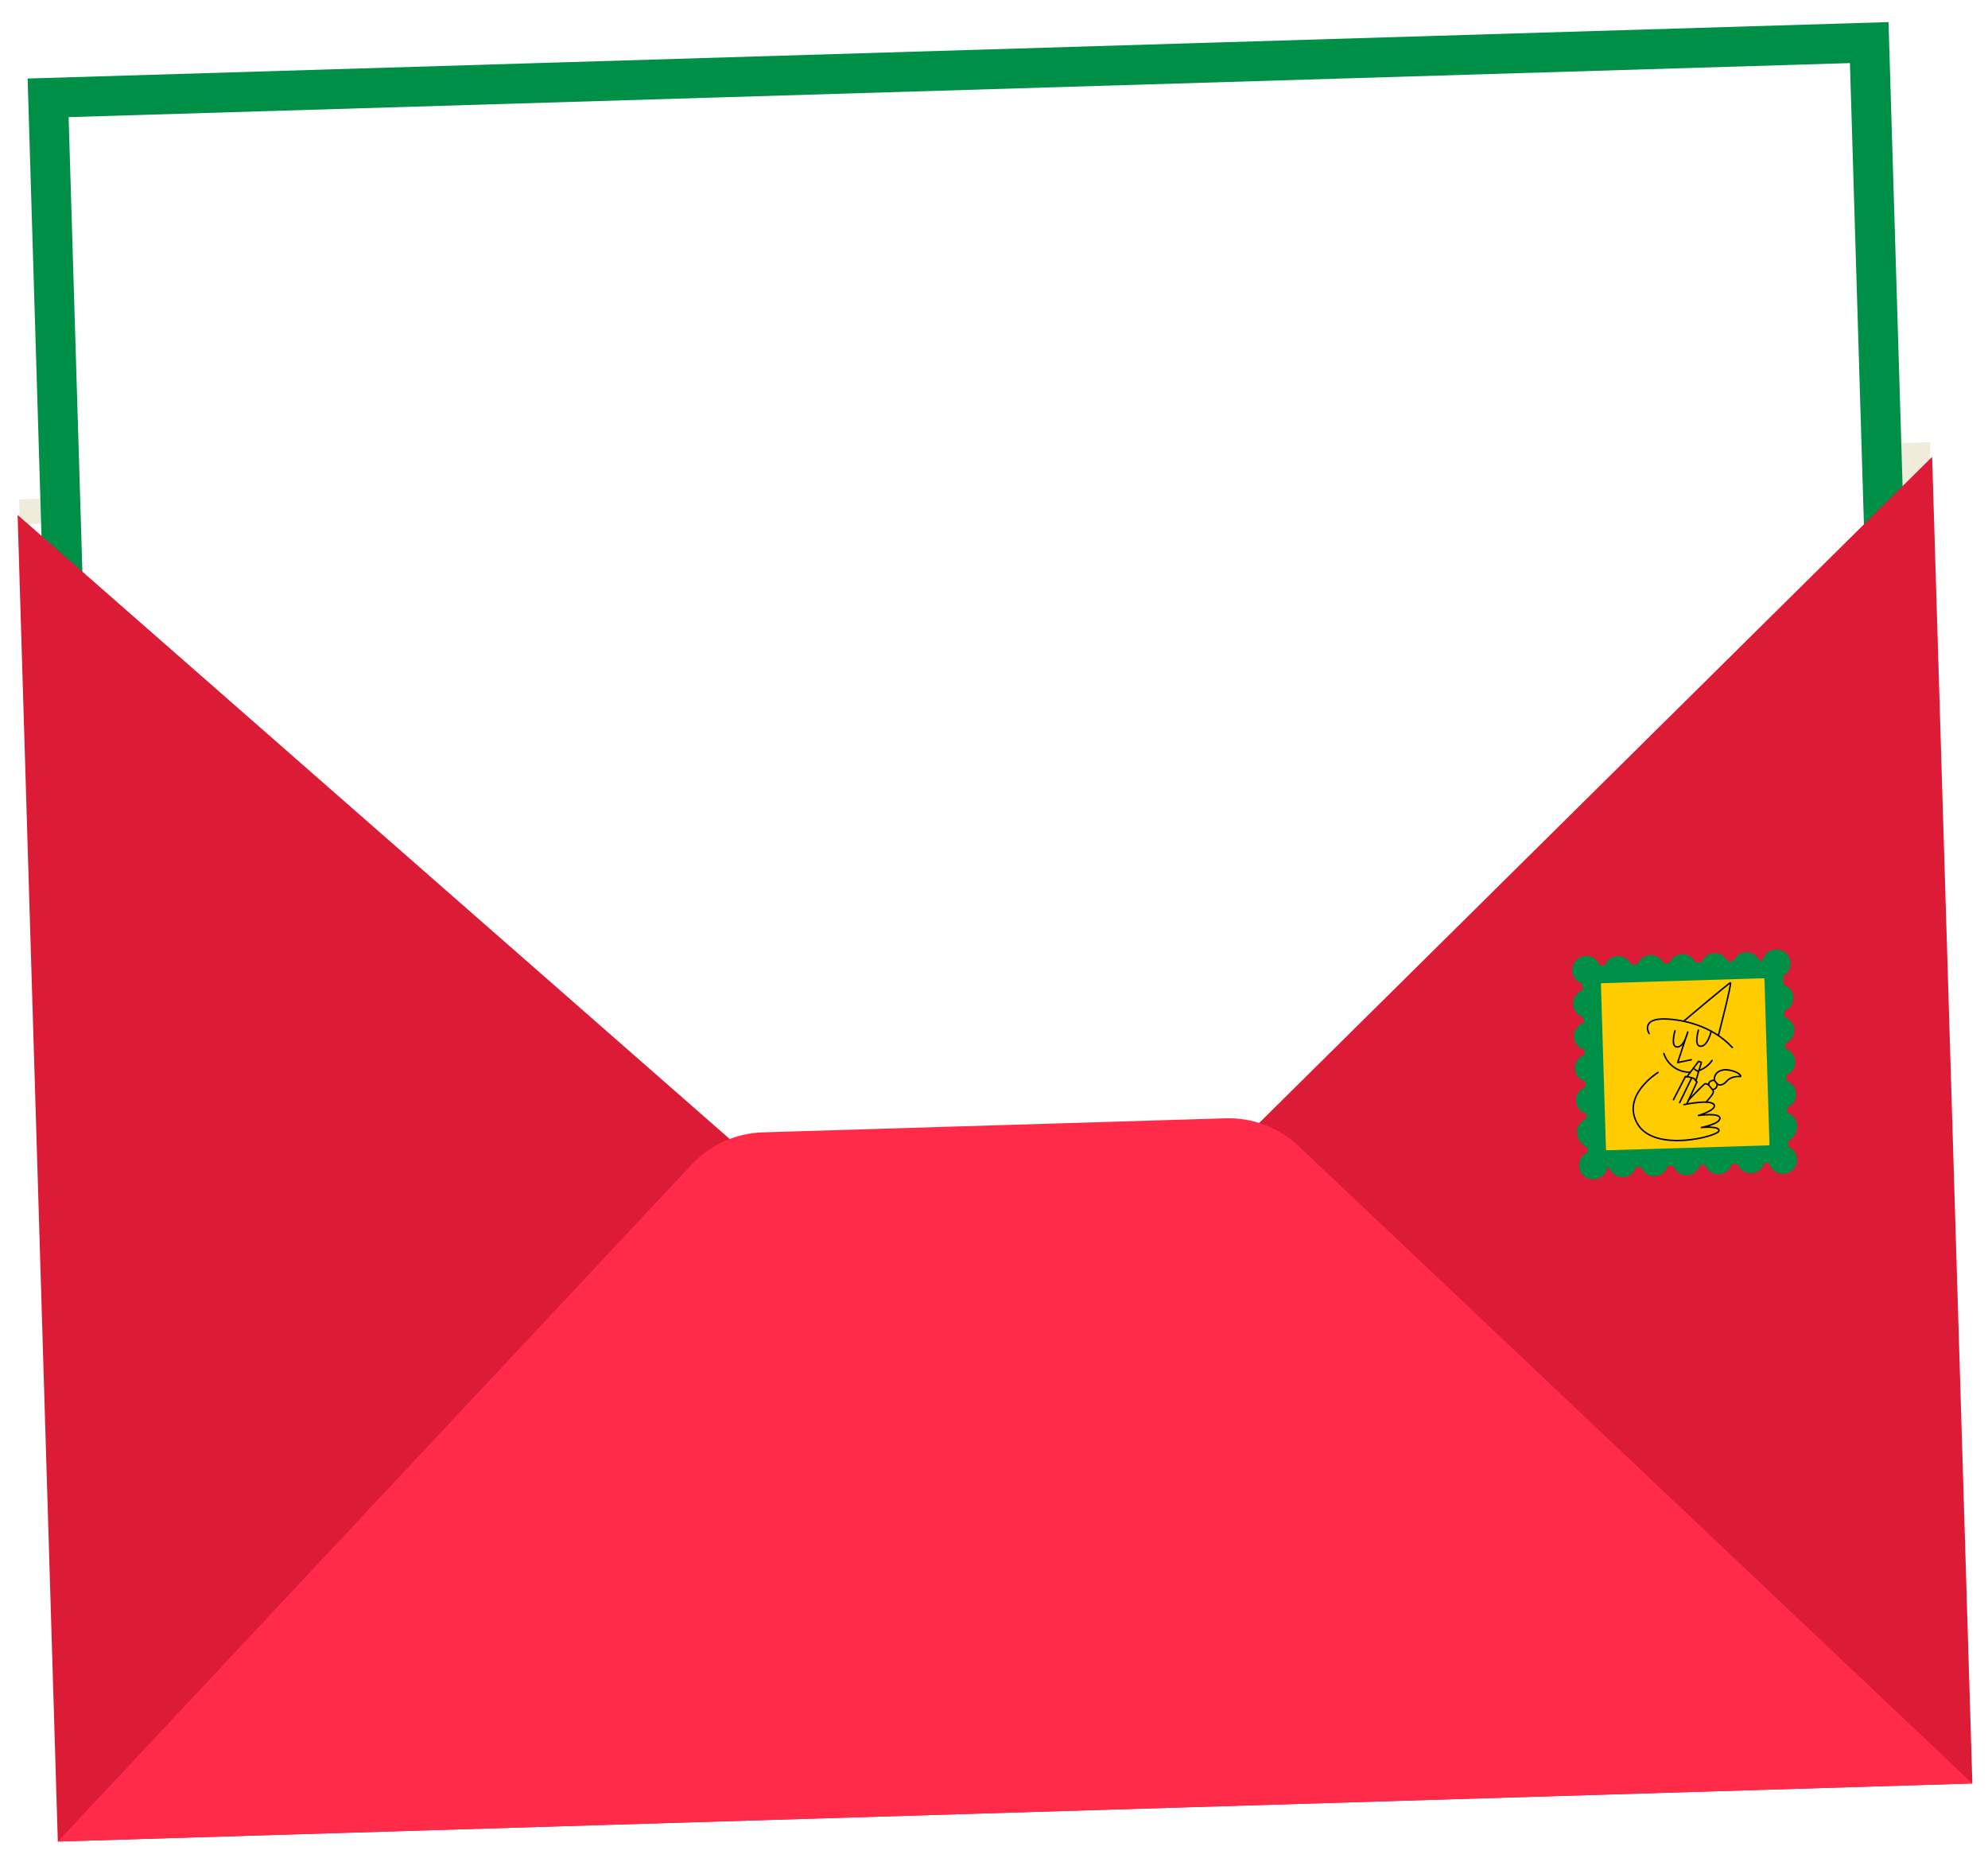 <svg width="931" height="870" viewBox="0 0 931 870" fill="none" xmlns="http://www.w3.org/2000/svg">
<path d="M8.993 233.79L23.646 233.345L24 245L9.347 245.445L8.993 233.79Z" fill="#EFECDC"/>
<path d="M873 207.941L903.97 207L903.94 239.002L879.134 239.785L873 207.941Z" fill="#EFECDC"/>
<g filter="url(#filter0_d_1_2)">
<path d="M875.376 10.626L22.535 36.484L38.223 553.864L891.064 528.005L875.376 10.626Z" stroke="#008F47" stroke-width="18.639"/>
</g>
<g filter="url(#filter1_d_1_2)">
<path fill-rule="evenodd" clip-rule="evenodd" d="M469.203 637.695L8.246 233.791L27.079 854.916L470.52 841.471L480.234 841.176L923.675 827.731L904.842 206.606L469.203 637.695Z" fill="#DC1B36"/>
<path d="M840.301 474.973C840.214 472.109 838.31 469.768 835.718 468.93L835.63 466.033C838.15 465.057 839.924 462.587 839.837 459.724C839.75 456.86 837.846 454.502 835.255 453.681L835.131 449.619C837.229 448.456 838.627 446.214 838.549 443.65C838.438 439.988 835.385 437.114 831.722 437.226C828.643 437.319 826.143 439.511 825.481 442.381L823.966 442.427C822.911 440.076 820.512 438.449 817.765 438.533C815.019 438.616 812.722 440.369 811.813 442.796L809.066 442.879C808.012 440.529 805.613 438.902 802.866 438.985C800.119 439.069 797.823 440.822 796.914 443.249L793.967 443.338C792.913 440.987 790.514 439.361 787.767 439.444C785.02 439.528 782.724 441.28 781.815 443.707L779.118 443.789C778.063 441.438 775.664 439.812 772.918 439.895C770.171 439.979 767.875 441.731 766.965 444.158L763.869 444.252C762.814 441.902 760.415 440.275 757.669 440.358C754.922 440.442 752.626 442.195 751.716 444.622L749.119 444.7C748.223 442.078 745.701 440.222 742.754 440.312C739.092 440.423 736.218 443.476 736.33 447.139C736.419 450.068 738.408 452.474 741.082 453.276L741.178 456.456C738.506 457.353 736.601 459.894 736.691 462.857C736.781 465.82 738.837 468.241 741.559 468.974L741.642 471.705C738.969 472.602 737.064 475.143 737.154 478.106C737.244 481.069 739.3 483.49 742.022 484.223L742.092 486.537C739.42 487.435 737.514 489.976 737.604 492.939C737.694 495.902 739.751 498.322 742.472 499.056L742.551 501.636C739.879 502.534 737.973 505.075 738.063 508.038C738.153 511.001 740.209 513.421 742.931 514.155L743.003 516.519C740.331 517.417 738.425 519.957 738.515 522.921C738.605 525.884 740.685 529.087 743.407 529.82L743.48 532.234C741.08 533.29 739.421 535.723 739.505 538.504C739.616 542.166 742.67 545.039 746.332 544.928C749.495 544.832 752.074 542.521 752.65 539.537L753.699 539.505C754.628 542.126 757.134 543.967 760.063 543.878C762.993 543.789 765.382 541.783 766.151 539.127L768.582 539.053C769.511 541.674 772.016 543.514 774.946 543.425C777.876 543.336 780.265 541.331 781.034 538.675L783.681 538.595C784.61 541.216 787.115 543.056 790.045 542.967C792.975 542.878 795.364 540.872 796.133 538.216L798.513 538.144C799.443 540.765 801.948 542.605 804.878 542.516C807.808 542.427 810.196 540.422 810.966 537.766L813.762 537.681C814.692 540.302 817.197 542.142 820.127 542.053C823.057 541.964 825.445 539.959 826.215 537.302L828.529 537.232C829.237 540.243 831.986 542.426 835.182 542.329C838.844 542.218 841.717 539.164 841.606 535.502C841.525 532.822 839.857 530.59 837.545 529.61L837.462 526.88C839.981 525.887 841.732 522.651 841.645 519.788C841.558 516.924 839.654 514.583 837.063 513.745L836.985 511.198C839.505 510.222 841.28 507.752 841.193 504.888C841.106 502.025 839.202 499.683 836.61 498.846L836.526 496.082C839.046 495.106 840.821 492.636 840.734 489.773C840.647 486.909 838.743 484.568 836.151 483.73L836.075 481.233C838.595 480.257 840.369 477.787 840.282 474.923L840.301 474.973ZM826.086 525.942L754.736 528.11L752.544 455.96L823.894 453.793L826.086 525.926V525.942Z" fill="#008F47"/>
<path d="M825.901 450.734L750.119 453.036C749.899 453.042 749.727 453.228 749.733 453.45L752.086 530.888C752.093 531.11 752.276 531.285 752.496 531.278L828.278 528.976C828.498 528.969 828.67 528.784 828.663 528.562L826.311 451.124C826.304 450.901 826.121 450.727 825.901 450.734Z" fill="#FFCC00"/>
<path d="M784.429 475.331C784.429 475.331 782.119 482.889 785.449 482.904C788.776 482.919 790.394 475.891 790.394 475.891L785.671 490.214L792.044 488.877" stroke="black" stroke-width="0.705" stroke-linecap="round" stroke-linejoin="round"/>
<path d="M795.411 474.999C795.411 474.999 793.101 482.558 796.431 482.572C799.758 482.587 801.376 475.56 801.376 475.56" stroke="black" stroke-width="0.705" stroke-linecap="round" stroke-linejoin="round"/>
<path d="M779.183 485.973C780.719 490.619 784.869 494.158 790.051 494.664C790.578 494.716 791.095 494.734 791.608 494.721" stroke="black" stroke-width="0.705" stroke-linecap="round" stroke-linejoin="round"/>
<path d="M795.636 493.962C798.133 493.054 800.289 491.383 801.789 489.204" stroke="black" stroke-width="0.705" stroke-linecap="round" stroke-linejoin="round"/>
<path d="M788.418 470.892C788.418 470.892 809.513 453.064 810.354 452.87C811.195 452.675 804.733 477.563 804.733 477.563" stroke="black" stroke-width="0.705" stroke-linecap="round" stroke-linejoin="round"/>
<path d="M772.296 476.617C772.296 476.617 767.897 469.276 780.419 469.812C786.908 470.089 801.199 472.277 811.272 483.144" stroke="black" stroke-width="0.705" stroke-linecap="round" stroke-linejoin="round"/>
<path d="M795.581 502.788C794.318 504.048 792.329 506.086 790.817 507.687" stroke="black" stroke-width="0.705" stroke-linecap="round" stroke-linejoin="round"/>
<path d="M795.579 502.788C796.992 501.38 798.045 500.38 798.275 500.24C798.927 499.845 800.155 500.637 800.155 500.637C800.149 498.394 802.813 498.502 802.813 498.502C802.684 494.878 805.718 493.05 809.807 493.733C813.9 494.413 815.414 496.322 815.257 496.635C815.103 496.947 811.174 496.07 808.609 498.944C806.044 501.821 804.247 500.27 804.247 500.27C804.138 502.709 802.061 502.888 802.061 502.888C802.061 502.888 802.695 503.791 802.075 504.848C801.748 505.408 800.587 506.942 799.033 508.733" stroke="black" stroke-width="0.705" stroke-linecap="round" stroke-linejoin="round"/>
<path d="M802.057 502.882C801.632 502.618 800.155 500.637 800.155 500.637" stroke="black" stroke-width="0.705" stroke-linecap="round" stroke-linejoin="round"/>
<path d="M804.243 500.262L802.813 498.497" stroke="black" stroke-width="0.705" stroke-linecap="round" stroke-linejoin="round"/>
<path d="M794.694 499.312L789.912 509.643" stroke="black" stroke-width="0.705" stroke-linecap="round" stroke-linejoin="round"/>
<path d="M794.691 499.314L794.205 498.725L793.318 497.655L790.986 496.961L790.661 496.863L789.255 496.822" stroke="black" stroke-width="0.705" stroke-linecap="round" stroke-linejoin="round"/>
<path d="M783.717 507.555L789.257 496.822" stroke="black" stroke-width="0.705" stroke-linecap="round" stroke-linejoin="round"/>
<path d="M794.207 498.724L796.79 490.113L795.463 489.637L790.024 496.811" stroke="black" stroke-width="0.705" stroke-linecap="round" stroke-linejoin="round"/>
<path d="M792.21 497.438L786.603 508.954" stroke="black" stroke-width="0.705" stroke-linecap="round" stroke-linejoin="round"/>
<path d="M776.46 494.84C776.46 494.84 758.913 505.649 766.955 519.048C774.998 532.446 804.354 524.732 804.978 522.233C805.599 519.733 796.771 520.603 796.771 520.603C796.771 520.603 805.385 518.995 805.449 516.27C805.513 513.545 795.396 514.984 795.396 514.984C795.396 514.984 803.447 512.601 802.839 510.238C802.011 507.024 788.619 509.899 788.619 509.899" stroke="black" stroke-width="0.705" stroke-linecap="round" stroke-linejoin="round"/>
<path d="M792.901 493.015C792.964 492.934 795.467 494.523 795.467 494.523" stroke="black" stroke-width="0.705" stroke-linecap="round" stroke-linejoin="round"/>
<path fill-rule="evenodd" clip-rule="evenodd" d="M573.892 516.308L357.271 522.876C344.602 523.26 332.573 528.689 323.901 537.945L27.079 854.917L923.675 827.731L608.237 529.365C598.978 520.611 586.641 515.921 573.892 516.308Z" fill="#FF2B48"/>
</g>
<defs>
<filter id="filter0_d_1_2" x="3.618" y="1.028" width="906.363" height="581.073" filterUnits="userSpaceOnUse" color-interpolation-filters="sRGB">
<feFlood flood-opacity="0" result="BackgroundImageFix"/>
<feColorMatrix in="SourceAlpha" type="matrix" values="0 0 0 0 0 0 0 0 0 0 0 0 0 0 0 0 0 0 127 0" result="hardAlpha"/>
<feOffset dy="9.32"/>
<feGaussianBlur stdDeviation="4.66"/>
<feComposite in2="hardAlpha" operator="out"/>
<feColorMatrix type="matrix" values="0 0 0 0 0 0 0 0 0 0 0 0 0 0 0 0 0 0 0.25 0"/>
<feBlend mode="normal" in2="BackgroundImageFix" result="effect1_dropShadow_1_2"/>
<feBlend mode="normal" in="SourceGraphic" in2="effect1_dropShadow_1_2" result="shape"/>
</filter>
<filter id="filter1_d_1_2" x="0.95" y="206.606" width="930.021" height="662.903" filterUnits="userSpaceOnUse" color-interpolation-filters="sRGB">
<feFlood flood-opacity="0" result="BackgroundImageFix"/>
<feColorMatrix in="SourceAlpha" type="matrix" values="0 0 0 0 0 0 0 0 0 0 0 0 0 0 0 0 0 0 127 0" result="hardAlpha"/>
<feOffset dy="7.296"/>
<feGaussianBlur stdDeviation="3.648"/>
<feComposite in2="hardAlpha" operator="out"/>
<feColorMatrix type="matrix" values="0 0 0 0 0 0 0 0 0 0 0 0 0 0 0 0 0 0 0.25 0"/>
<feBlend mode="normal" in2="BackgroundImageFix" result="effect1_dropShadow_1_2"/>
<feBlend mode="normal" in="SourceGraphic" in2="effect1_dropShadow_1_2" result="shape"/>
</filter>
</defs>
</svg>

